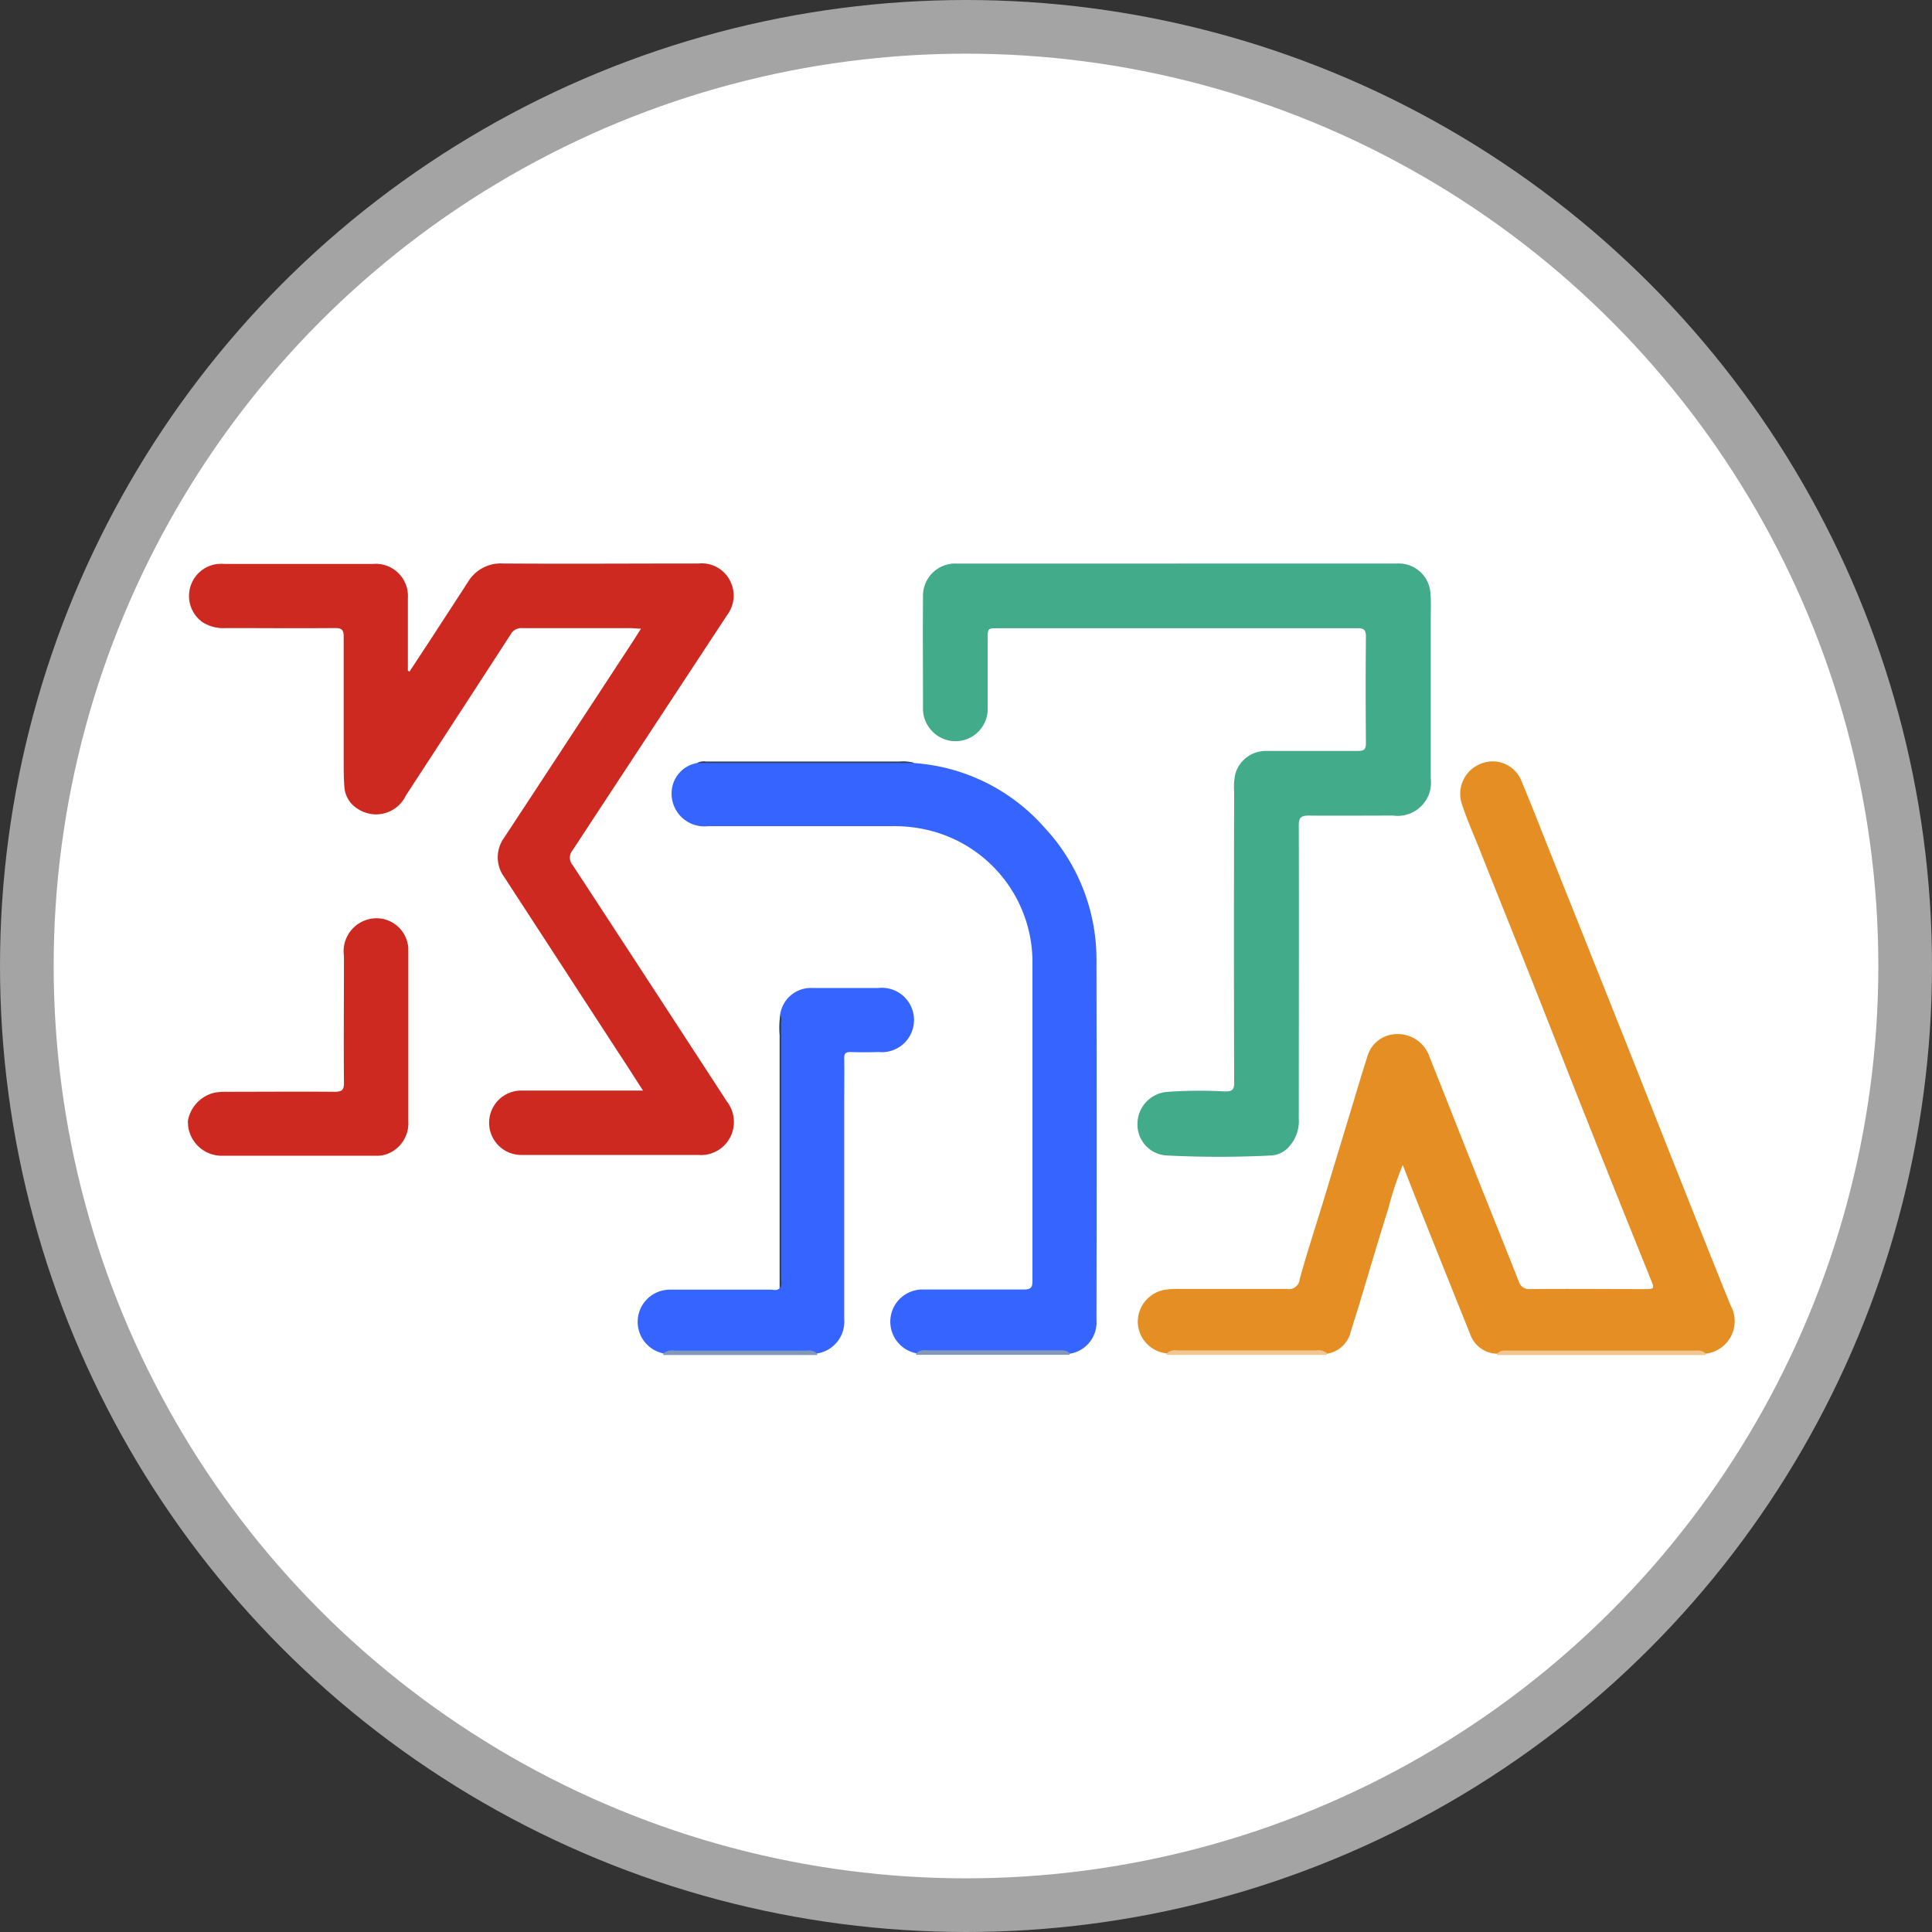 <svg xmlns="http://www.w3.org/2000/svg" width="36" height="36" viewBox="0 0 36 36"><rect x="0" y="0" width="36" height="36" fill="#333333" stroke="none"/><g id="h_sns_knta" transform="translate(0.372 0.368)"><circle id="타원_935" data-name="타원 935" cx="17.5" cy="17.5" r="17.5" transform="translate(0.128 0.132)" fill="#fff" stroke="#a4a4a4" stroke-width="1"/><g id="symbol" transform="translate(-591.696 -210.651)"><path id="패스_3708" data-name="패스 3708" d="M599.041,222.793c.126-.192.253-.385.379-.577q.355-.544.708-1.089a.71.71,0,0,1,.651-.344c1.217.008,2.435,0,3.653,0a.588.588,0,0,1,.568.3.6.6,0,0,1-.041.658q-1.441,2.191-2.88,4.383a.213.213,0,0,0,0,.279q1.44,2.2,2.874,4.405a.623.623,0,0,1,.066.658.615.615,0,0,1-.6.338q-1.651,0-3.3,0a.6.6,0,1,1,.006-1.2c.688,0,1.376,0,2.064,0h.2c-.159-.246-.3-.47-.449-.694q-1.067-1.642-2.135-3.282a.622.622,0,0,1,0-.74q1.205-1.833,2.407-3.67c.043-.066.084-.133.14-.221-.072,0-.127-.009-.181-.01-.677,0-1.355,0-2.032,0a.226.226,0,0,0-.217.119q-.972,1.5-1.951,3a.615.615,0,0,1-.893.251.516.516,0,0,1-.252-.4c-.013-.163-.014-.327-.014-.491,0-.773,0-1.546,0-2.319,0-.126-.035-.162-.16-.161-.677.006-1.355,0-2.033,0a.72.72,0,0,1-.438-.11.6.6,0,0,1,.288-1.085,1.139,1.139,0,0,1,.127,0q1.382,0,2.763,0a.6.6,0,0,1,.649.64c0,.45,0,.9,0,1.35l.031.016" transform="translate(-0.084 0)" fill="#ce2920"/><path id="패스_3709" data-name="패스 3709" d="M703.294,253.684l-2.993,0a.6.6,0,0,1-.531-.574.608.608,0,0,1,.509-.611,1.587,1.587,0,0,1,.253-.015c.672,0,1.344,0,2.016,0a.2.2,0,0,0,.239-.181c.124-.451.27-.9.407-1.345l.541-1.782c.107-.352.21-.706.324-1.056a.569.569,0,0,1,.544-.384.622.622,0,0,1,.586.38c.322.809.64,1.619.962,2.428.239.6.482,1.2.718,1.8a.2.2,0,0,0,.221.143c.7-.007,1.408,0,2.112,0,.194,0,.2,0,.128-.177-.4-.993-.8-1.985-1.193-2.979-.349-.877-.692-1.758-1.04-2.636-.321-.809-.648-1.616-.968-2.425-.112-.282-.239-.56-.329-.851a.6.6,0,0,1,.346-.714.577.577,0,0,1,.761.286c.2.475.385.954.576,1.433q.655,1.638,1.308,3.278c.328.824.652,1.649.98,2.472.347.873.692,1.746,1.045,2.617a.608.608,0,0,1-.47.9c-.7,0-1.406-.006-2.11-.006-.592,0-1.184,0-1.776.006a.543.543,0,0,1-.5-.373q-.493-1.226-.982-2.453c-.089-.223-.175-.446-.271-.691a6.2,6.2,0,0,0-.269.813c-.19.6-.364,1.2-.546,1.8-.052.171-.108.34-.158.512a.541.541,0,0,1-.445.394" transform="translate(-87.245 -18.184)" fill="#e48e23"/><path id="패스_3710" data-name="패스 3710" d="M680.723,220.8h4.113a.592.592,0,0,1,.615.575c.013.147.005.3.005.445q0,1.493,0,2.986a.62.62,0,0,1-.7.691c-.524,0-1.048.005-1.572,0-.143,0-.188.036-.187.184.005,1.821,0,3.642,0,5.464a.707.707,0,0,1-.163.5.485.485,0,0,1-.339.185,19.284,19.284,0,0,1-1.967,0,.576.576,0,0,1-.537-.583.6.6,0,0,1,.542-.6,8.381,8.381,0,0,1,1.079-.01c.138,0,.181-.019.181-.166q-.008-2.708,0-5.416a1.119,1.119,0,0,1,.025-.346.59.59,0,0,1,.591-.416c.561,0,1.123,0,1.684,0,.117,0,.155-.026.155-.148-.006-.662-.007-1.324,0-1.985,0-.135-.051-.155-.165-.154-.7,0-1.4,0-2.1,0H677.4c-.2,0-.2,0-.2.206,0,.429,0,.858,0,1.287a.6.6,0,0,1-1.08.372.586.586,0,0,1-.125-.385c0-.688-.005-1.376,0-2.064a.6.6,0,0,1,.621-.621h4.114Z" transform="translate(-67.472 -0.017)" fill="#42ab89"/><g id="n" transform="translate(603.174 224.489)"><path id="패스_3711" data-name="패스 3711" d="M655.711,253.769l-2.281-.006c-.2,0-.391,0-.586,0a.6.6,0,0,1,.146-1.186c.625,0,1.249,0,1.874,0,.129,0,.156-.04.156-.161,0-1.959,0-3.918,0-5.876A2.53,2.53,0,0,0,653,244a2.727,2.727,0,0,0-.631-.056q-1.7,0-3.4,0a.61.61,0,0,1-.67-.667.572.572,0,0,1,.467-.509.262.262,0,0,1,.109-.011h3.835a.244.244,0,0,1,.109.011,3.564,3.564,0,0,1,2.424,1.2,3.6,3.6,0,0,1,.97,2.5q.007,3.34,0,6.68a.59.59,0,0,1-.508.627" transform="translate(-647.632 -242.755)" fill="#3664ff"/><path id="패스_3712" data-name="패스 3712" d="M647.709,274.467H644.84a.6.6,0,0,1,.118-1.187c.628,0,1.257,0,1.885,0,.055,0,.116.025.164-.025a.162.162,0,0,0,.014-.093c0-1.672,0-3.344,0-5.017a.577.577,0,0,1,.6-.486c.408,0,.815,0,1.223,0a.6.6,0,1,1,.01,1.193c-.174.006-.349.006-.524,0-.09,0-.119.026-.117.117.005.291,0,.582,0,.873q0,1.993,0,3.986a.6.6,0,0,1-.5.64" transform="translate(-644.332 -263.455)" fill="#3664ff"/></g><path id="패스_3704" data-name="패스 3704" d="M594.824,263.779a.655.655,0,0,1,.5-.533,1.169,1.169,0,0,1,.22-.016c.672,0,1.344-.006,2.017,0,.146,0,.174-.043.172-.178-.007-.783,0-1.567,0-2.349a.616.616,0,0,1,.428-.679.594.594,0,0,1,.771.531c0,.031,0,.063,0,.095q0,1.564,0,3.128a.611.611,0,0,1-.293.562.555.555,0,0,1-.3.082h-2.874a.633.633,0,0,1-.635-.549Z" transform="translate(0 -32.603)" fill="#ce2920"/><path id="패스_3706" data-name="패스 3706" d="M647.35,307.8l-.005-.027a.245.245,0,0,1,.207-.055q1.228,0,2.456,0a.245.245,0,0,1,.207.055.183.183,0,0,0,0,.027Z" transform="translate(-43.663 -72.268)" fill="#8298bb"/><path id="패스_3707" data-name="패스 3707" d="M678.1,307.771a.045.045,0,0,1,0,.025h-2.859a.043.043,0,0,0,0-.028.25.25,0,0,1,.207-.055q1.228,0,2.454,0c.072,0,.15-.009.206.057" transform="translate(-66.848 -72.268)" fill="#8298bb"/><path id="패스_3705" data-name="패스 3705" d="M705.911,307.768a.072.072,0,0,0,0,.029h-2.986l0-.027a.243.243,0,0,1,.206-.055q1.289,0,2.579,0a.252.252,0,0,1,.207.054" transform="translate(-89.863 -72.269)" fill="#f1c690"/><path id="패스_3714" data-name="패스 3714" d="M655.139,242.678h-4.054a.257.257,0,0,1,.168-.028q1.8,0,3.6,0a.749.749,0,0,1,.282.027" transform="translate(-46.772 -18.177)" fill="#284165"/><path id="패스_3703" data-name="패스 3703" d="M739.457,307.8a.049.049,0,0,1,0-.025c.055-.067.133-.058.205-.058q1.738,0,3.474,0c.072,0,.151-.009.206.058a.052.052,0,0,1,0,.025Z" transform="translate(-120.235 -72.268)" fill="#f1c690"/><path id="패스_3713" data-name="패스 3713" d="M660.169,270.557a.293.293,0,0,1,.018.155q0,2.395,0,4.79c0,.055.023.117-.029.165q0-2.357,0-4.715a1.558,1.558,0,0,1,.015-.395" transform="translate(-54.307 -41.379)" fill="#244165"/></g></g></svg>
